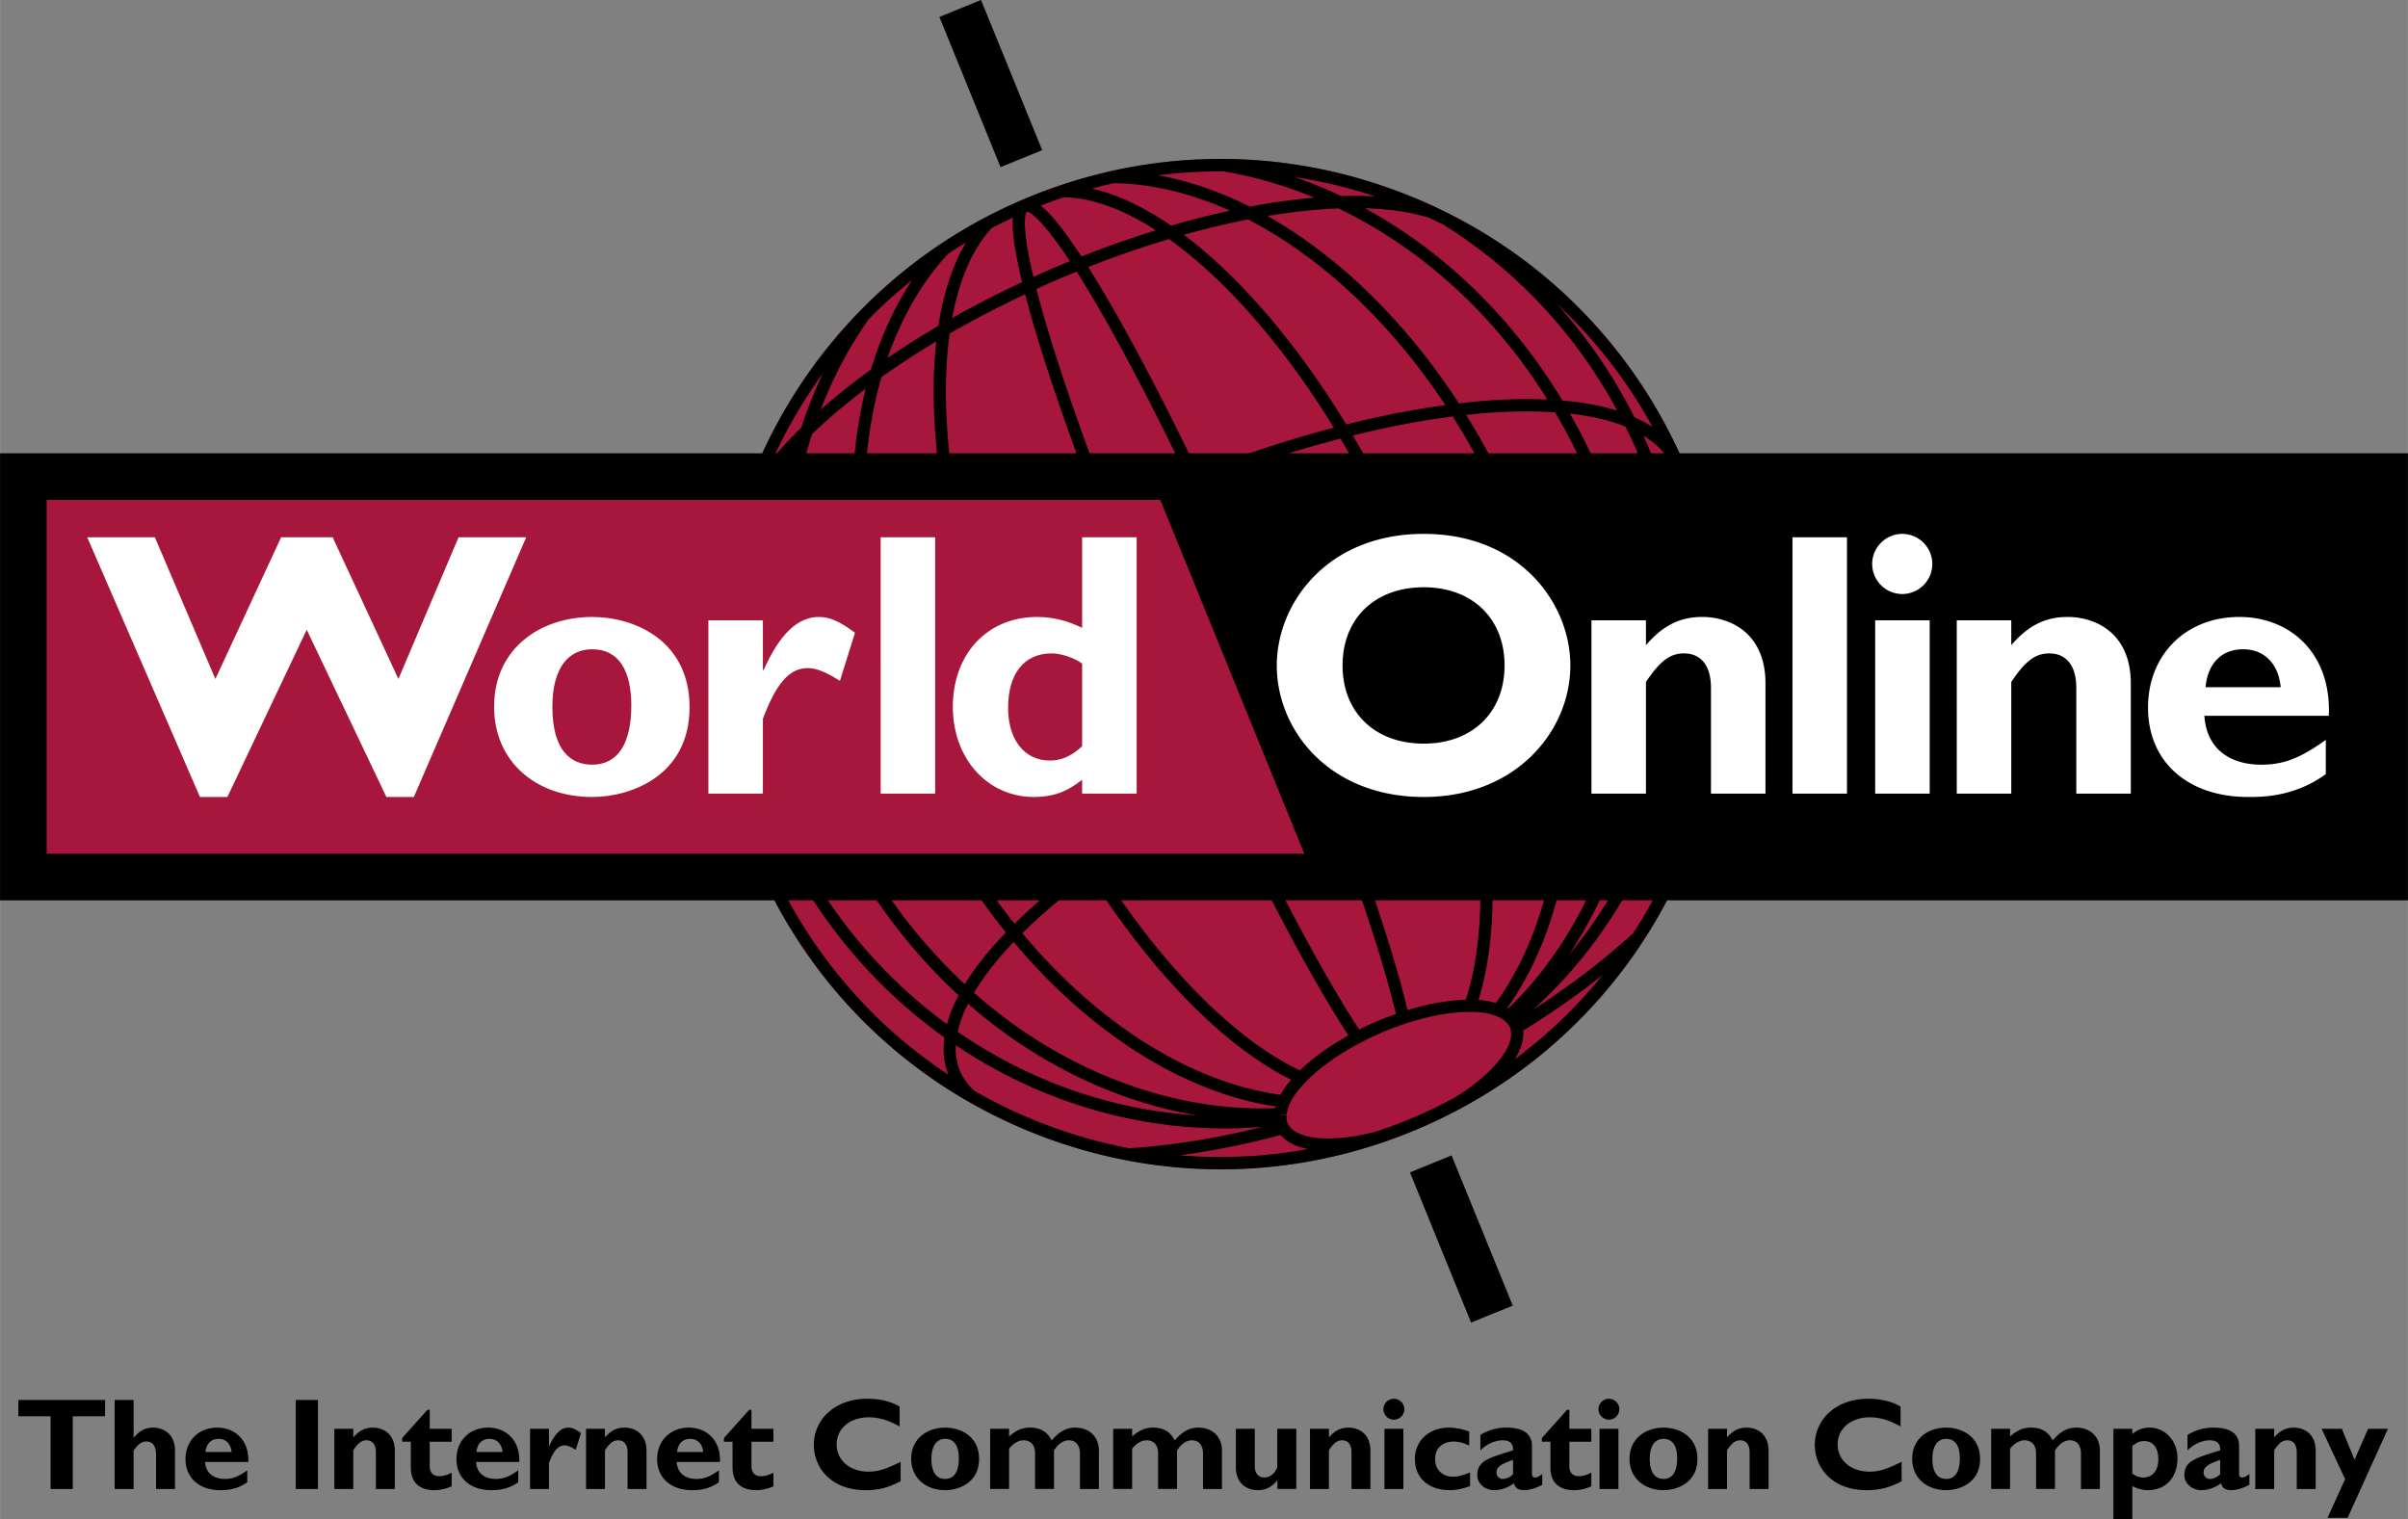 <svg xmlns="http://www.w3.org/2000/svg" xmlns:xlink="http://www.w3.org/1999/xlink" width="2500" height="1577" viewBox="0 0 294.419 185.729"><rect x="0" y="0" width="294.419" height="185.729" fill="#808080" stroke="none"/><path d="M171.969 23.797c-15.334-6.067-32.113-5.8-47.245.754a61.37 61.37 0 0 0-19.771 13.671l-.003-.002-.012.017c-16.835 17.411-22.542 43.928-12.334 67.5 6.553 15.132 18.606 26.808 33.941 32.874 15.334 6.066 32.112 5.799 47.245-.754 15.132-6.553 26.807-18.606 32.874-33.941 6.066-15.334 5.799-32.112-.754-47.244-6.553-15.134-18.607-26.809-33.941-32.875z" fill="#a7173b"/><defs><path id="a" d="M171.969 23.797c-15.334-6.067-32.113-5.8-47.245.754a61.37 61.37 0 0 0-19.771 13.671l-.003-.002-.012.017c-16.835 17.411-22.542 43.928-12.334 67.5 6.553 15.132 18.606 26.808 33.941 32.874 15.334 6.066 32.112 5.799 47.245-.754 15.132-6.553 26.807-18.606 32.874-33.941 6.066-15.334 5.799-32.112-.754-47.244-6.553-15.134-18.607-26.809-33.941-32.875zm.133 99.712c-1.768-7.381-5.482-18.381-10.535-31.189 5.659-2.103 11.188-3.71 16.463-4.786 3.507 13.761 3.934 26.329 1.184 34.708-2.132.05-4.563.484-7.112 1.267zm-5.907 2.377c-4.146-6.282-9.62-16.506-15.508-28.965a124.25 124.25 0 0 1 4.485-2.061 124.308 124.308 0 0 1 4.986-2.02c5.064 12.832 8.775 23.825 10.516 31.143-.875.307-1.703.619-2.478.954-.637.277-1.287.585-2.001.949zm33.099-74.299zm-5.27 6.451c3.764 8.693 5.683 18.078 5.605 27.209-2.331-.525-5.029-.783-8.036-.771-1.036-7.483-3.149-14.965-6.303-22.247a90.182 90.182 0 0 0-3.507-7.181l-1.318.716a89.088 89.088 0 0 1 3.449 7.062c3.076 7.104 5.143 14.396 6.168 21.689-1.697.054-3.449.17-5.244.377a82.253 82.253 0 0 0-5.722.889 129.384 129.384 0 0 0-6.255-17.896 134.52 134.52 0 0 0-4.621-9.597 127.653 127.653 0 0 0-2.832-5.043c2.254-.554 4.46-1.037 6.564-1.431 1.926-.36 3.818-.654 5.647-.889a86.487 86.487 0 0 1 2.845 4.839l1.318-.716a88.876 88.876 0 0 0-2.523-4.32c3.966-.432 7.619-.536 10.883-.312a71.44 71.44 0 0 1 3.882 7.622zm6.359 28.166zm-16.078 37.025c6.506-9.163 9.215-22.631 7.479-37.255 2.956.001 5.58.272 7.822.812-.48 14.359-5.988 27.6-15.186 36.524-.041-.026-.073-.057-.115-.081zm-66.347-2.886c-6.626-6.164-12.091-13.92-15.813-22.518a69.77 69.77 0 0 1-2.971-8.277c2.089-2.495 4.675-5.054 7.704-7.622a86.937 86.937 0 0 0 1.387 4.706 90.538 90.538 0 0 0 2.911 7.691c3.132 7.23 7.105 13.847 11.805 19.688-2.093 2.175-3.78 4.299-5.023 6.332zm-10.183-74.232a102.876 102.876 0 0 1 6.698-4.367c-.946 8.492.212 19.177 3.299 30.359a123.71 123.71 0 0 0-6.378 4.351 101.209 101.209 0 0 0-3.644 2.814c-2.775-11.749-2.773-23.468.025-33.157zm17.769-20.227c.155.002 1.425.238 5.265 6.05-.863.353-1.683.693-2.445 1.023-.693.301-1.375.608-2.01.898-1.609-6.77-.914-7.857-.81-7.971zm38.109-.402c10.3 4.98 19.1 13.044 25.543 23.371-3.279-.152-6.912.005-10.82.464-6.432-9.922-14.667-17.973-23.408-22.909 3.06-.51 5.975-.825 8.685-.926zm-11.063 1.349c8.959 4.613 17.483 12.644 24.131 22.705-1.639.223-3.314.482-5.023.803a123.4 123.4 0 0 0-7.091 1.558c-6.032-9.897-13.022-18.056-19.854-23.188 2.678-.75 5.308-1.383 7.837-1.878zm-9.666 2.403c6.885 4.895 14.008 13.045 20.166 23.061-5.385 1.409-10.965 3.224-16.622 5.413-4.962-10.333-9.688-19.161-13.41-25.056a123.833 123.833 0 0 1 9.866-3.418zm-16.204 6.103c.698-.32 1.463-.667 2.24-1.003.829-.359 1.724-.73 2.679-1.119 3.701 5.824 8.438 14.656 13.426 25.036a164.957 164.957 0 0 0-4.878 2.009 164.535 164.535 0 0 0-4.397 1.99c-4.157-10.736-7.356-20.23-9.07-26.913zm7.713 27.562c-5.438 2.597-10.583 5.41-15.331 8.375-3.088-11.354-4.149-22.129-2.994-30.494a123.832 123.832 0 0 1 9.229-4.795c1.751 6.745 4.955 16.228 9.096 26.914zm-10.386 50.044c-4.57-5.705-8.441-12.161-11.496-19.216a88.108 88.108 0 0 1-2.862-7.562 86.07 86.07 0 0 1-1.544-5.292c1.359-1.11 2.746-2.19 4.136-3.21a122.336 122.336 0 0 1 5.925-4.054 126.922 126.922 0 0 0 1.726 5.485 134.625 134.625 0 0 0 3.871 10.033 129.46 129.46 0 0 0 8.72 16.719 83.025 83.025 0 0 0-4.918 3.831 63.325 63.325 0 0 0-3.558 3.266zm9.706-7.958a128.097 128.097 0 0 1-8.574-16.453 132.693 132.693 0 0 1-3.828-9.922 125.232 125.232 0 0 1-1.829-5.834c4.774-3.004 9.97-5.85 15.461-8.477l2.435 6.117a543.584 543.584 0 0 0 11.286 25.812c-5.474 2.698-10.494 5.638-14.951 8.757zm16.296-9.422a542.082 542.082 0 0 1-11.242-25.711l-2.469-6.203c1.64-.769 3.075-1.42 4.445-2.014a159.055 159.055 0 0 1 4.926-2.027l2.842 6.061a535.11 535.11 0 0 1 4.955 11.104 535.337 535.337 0 0 1 6.1 14.674 125.686 125.686 0 0 0-5.03 2.037c-1.4.606-2.863 1.279-4.527 2.079zm-.134-30.521l-2.801-5.974c5.717-2.208 11.355-4.036 16.783-5.438a126.12 126.12 0 0 1 3.02 5.36 133.17 133.17 0 0 1 4.568 9.489 127.883 127.883 0 0 1 6.158 17.604c-5.334 1.094-10.918 2.718-16.631 4.842a535.651 535.651 0 0 0-6.129-14.748 553.988 553.988 0 0 0-4.968-11.135zm41.123-16.063c-6.109-10.131-14.414-18.2-24.16-23.518 3.016.087 5.648.477 7.855 1.167a60.58 60.58 0 0 1 1.777.858c8.898 5.562 16.203 13.393 21.225 22.727-1.923-.604-4.168-1.016-6.697-1.234zM163.969 23.97a55.362 55.362 0 0 0-5.684-2.327 60.505 60.505 0 0 1 9.887 2.379 46.814 46.814 0 0 0-4.203-.052zm-3.265.195a77.58 77.58 0 0 0-7.893 1.098c-3.76-1.886-7.506-3.157-11.196-3.822a59.333 59.333 0 0 1 7.989-.487l-.001.007c3.739.619 7.46 1.7 11.101 3.204zm-10.333 1.593a106.402 106.402 0 0 0-7.182 1.835c-3.393-2.327-6.635-3.843-9.685-4.535a58.652 58.652 0 0 1 2.683-.664c4.614.07 9.376 1.201 14.184 3.364zm-9.044 2.4c-3.02.935-6.068 2.007-9.097 3.207-2.281-3.482-3.848-5.323-4.976-6.221a61.15 61.15 0 0 1 2.812-1.027c3.422.071 7.204 1.435 11.261 4.041zm-16.361 6.343a127.1 127.1 0 0 0-8.548 4.382c.887-4.756 2.5-8.45 4.817-10.985a61.591 61.591 0 0 1 2.602-1.285c-.119 1.434.149 3.835 1.129 7.888zm-10.235 5.344a108.042 108.042 0 0 0-6.214 3.922c1.751-5.045 4.244-9.327 7.431-12.75a58.665 58.665 0 0 1 2.151-1.36c-1.604 2.697-2.733 6.106-3.368 10.188zm-8.273 40.473c-3.01 2.509-5.618 5.019-7.766 7.478-3.093-11.812-2.898-23.776.589-34.704 1.94-1.873 4.145-3.734 6.558-5.555-2.416 9.755-2.204 21.282.619 32.781zm-8.944 8.884c-1.561 1.932-2.812 3.808-3.73 5.602-3.536-10.752-4.034-22.12-1.422-33.005 1.088-2.058 2.663-4.214 4.698-6.435-2.874 10.768-2.727 22.391.454 33.838zm-4.629 7.61a16.78 16.78 0 0 0-.889 3.083 59.68 59.68 0 0 1-2.778-23.843 62.517 62.517 0 0 0 3.667 20.76zm2.906 3.328a59.632 59.632 0 0 1-1.303-3.297c.782-1.854 1.972-3.827 3.55-5.885A71.545 71.545 0 0 0 99.5 95.28c.43 1.137.845 2.164 1.268 3.141 3.855 8.902 9.536 16.93 16.434 23.273-.633 1.207-1.116 2.389-1.423 3.527-7.905-5.773-14.369-13.479-18.728-22.356a60.365 60.365 0 0 1-1.26-2.725zm22.563 22.588c8.293 7.256 18.104 11.993 28.039 13.649-10.324-.618-20.446-4.118-29.292-10.218.239-1.094.658-2.242 1.253-3.431zm38.24 16.046c.708.853 1.849 1.43 3.328 1.721a59.535 59.535 0 0 1-15.668.763 97.993 97.993 0 0 0 12.34-2.484zm-.646-3.282c-12.769.495-26.133-4.622-36.86-14.112 1.176-1.978 2.803-4.059 4.851-6.203 9.387 11.211 20.974 18.477 32.047 20.109-.019.068-.023.139-.038.206zm.625-1.633c-10.857-1.474-22.301-8.632-31.574-19.751a61.906 61.906 0 0 1 3.575-3.285 80.204 80.204 0 0 1 4.744-3.701c7.596 11.914 16.458 20.895 24.546 24.897-.299.346-.559.673-.774.984a8.69 8.69 0 0 0-.517.856zm2.371-2.98c-7.968-3.776-16.804-12.692-24.398-24.62 4.404-3.086 9.373-5.999 14.797-8.672 5.875 12.432 11.351 22.66 15.523 29.008-2.346 1.302-4.37 2.766-5.922 4.284zm20.557-43.644a80.05 80.05 0 0 1 5.51-.854 61.492 61.492 0 0 1 5.269-.375c1.744 14.464-.936 27.742-7.395 36.635a8.325 8.325 0 0 0-1.205-.287c-.275-.041-.573-.07-.902-.092 2.676-8.624 2.221-21.265-1.277-35.027zm6.736 38.775a98.828 98.828 0 0 0 9.731-6.811 59.7 59.7 0 0 1-10.749 10.313c.77-1.238 1.129-2.43 1.018-3.502zm14.851-38.806c1.275.41 2.382.918 3.308 1.516-1.659 10.52-6.027 20.189-12.593 28.055 5.576-8.317 8.854-18.626 9.285-29.571zm3.543-.109c-1.011-.575-2.189-1.055-3.5-1.445.138-9.461-1.831-19.2-5.731-28.207a73.3 73.3 0 0 0-1.192-2.6 71.51 71.51 0 0 0-2.25-4.267c2.656.298 4.932.836 6.789 1.6.492.995.927 1.924 1.312 2.812a61.87 61.87 0 0 1 1.417 3.608l.705-.254-.705.254c3.307 9.151 4.388 18.977 3.155 28.499zm-4.789-36.079a62.76 62.76 0 0 0-9.537-13.919 59.786 59.786 0 0 1 11.75 15.114 16.093 16.093 0 0 0-2.213-1.195zm-88.307-16.787c-2.118 3.186-3.814 6.849-5.051 10.964a79.375 79.375 0 0 0-6.136 4.878c1.523-3.957 3.473-7.646 5.827-10.988l-.011-.007a59.658 59.658 0 0 1 5.371-4.847zM97.968 52.274a48.755 48.755 0 0 0-3.372 3.634 60.477 60.477 0 0 1 6.032-10.279 55.121 55.121 0 0 0-2.66 6.645zm-4.139 52.491l.012-.004c-.684-1.579-.717-3.495-.12-5.707a57.816 57.816 0 0 0 1.983 4.473c4.569 9.309 11.398 17.361 19.76 23.321-.219 1.657-.06 3.189.492 4.56-9.652-6.376-17.271-15.402-21.975-26.267-.054-.124-.1-.251-.152-.376zm25.311 28.616c-.782-.716-1.369-1.517-1.742-2.38-.416-.959-.595-2.031-.536-3.197 11.235 7.551 24.418 11.059 37.496 9.98-5.562 1.385-11.044 2.28-16.32 2.609a60.833 60.833 0 0 1-18.898-7.012zm49.146 4.966l-.001-.002c-5.231 1.389-9.644 1.061-10.729-.8l-.647.378.647-.378-.064-.106c-.019-.031-.047-.073-.054-.089a1.987 1.987 0 0 1-.136-.606c-.01-.099.004-.235.017-.38l-.739-.101-.001-.035.747.066c.039-.448.154-.873.35-1.299.184-.4.396-.771.648-1.138.32-.462.748-.969 1.309-1.552l-.446-.43.446.43c1.635-1.695 3.938-3.35 6.658-4.781l-.35-.663.35.663a37.12 37.12 0 0 1 2.504-1.211 36.87 36.87 0 0 1 3.003-1.137c2.903-.965 5.657-1.465 7.964-1.446l.006-.75-.006.75c.7.005 1.24.04 1.697.108.492.073.956.195 1.459.387l.212-.56-.212.56c.44.166.811.377 1.101.627.12.104.216.199.294.295.125.154.242.301.3.434.017.038.033.104.052.172l.023.092c.569 2.095-2.14 5.432-6.742 8.311a60.37 60.37 0 0 1-4.75 2.324 61.466 61.466 0 0 1-4.91 1.867zm31.401-24.252c-3.646 3.338-7.755 6.462-12.209 9.342 9.595-8.687 16.006-20.511 18.261-33.679.719.682 1.273 1.442 1.635 2.278.357.822.533 1.749.539 2.752a60.697 60.697 0 0 1-8.226 19.307zm8.938-22.895c-.569-1.199-1.446-2.26-2.607-3.164 1.421-9.99.344-20.336-3.133-29.949a63.596 63.596 0 0 0-1.451-3.695c-.158-.368-.334-.748-.509-1.129 1.674 1.018 2.827 2.234 3.435 3.636l.003-.001c.056.124.116.244.171.369 4.799 11.083 5.978 22.831 4.091 33.933z"/></defs><use xlink:href="#a" overflow="visible"/><path d="M122.332 20.436l-7.478-18.365 5.094-2.074 7.478 18.365zM179.867 161.711l-7.477-18.365 5.094-2.075 7.477 18.366z"/><path fill="#a7173b" stroke="#000" stroke-width="5.7" d="M2.85 58.277h288.719v48.96H2.85z"/><path d="M291.569 107.237v-48.96H140.706l19.932 48.96z"/><g fill="#fff"><path d="M27.798 97.448h-3.355L10.656 65.692h8.272l7.399 17.326 8.043-17.326h6.296l8.043 17.326 7.354-17.326h8.272L50.593 97.448h-3.354l-9.743-20.451-9.698 20.451zM72.404 97.448c-6.939 0-11.995-4.365-11.995-11.029 0-7.216 5.745-10.984 11.995-10.984 5.193 0 11.903 2.896 11.903 11.03 0 8.41-7.215 10.983-11.903 10.983zm0-18.06c-2.895 0-4.871 2.252-4.871 7.031 0 5.469 2.344 7.078 4.871 7.078 3.126 0 4.78-2.574 4.78-7.217 0-4.135-1.425-6.892-4.78-6.892zM93.274 81.915h.092c1.976-4.412 4.182-6.48 6.756-6.48 1.332 0 2.481.506 4.412 1.931l-1.839 5.882c-1.746-1.103-2.896-1.562-3.952-1.562-2.436 0-3.998 2.299-5.469 6.205v9.146H86.61V75.849h6.664v6.066zM114.339 97.035h-6.664V65.692h6.664v31.343zM138.975 97.035h-6.664v-1.7c-1.884 1.516-3.631 2.113-5.883 2.113-5.698 0-9.927-4.688-9.927-11.029 0-6.48 4.229-10.984 10.295-10.984 1.93 0 3.723.46 5.515 1.333V65.692h6.664v31.343zm-6.664-15.901c-.965-.689-2.527-1.241-3.723-1.241-3.354 0-5.331 2.437-5.331 6.664 0 3.86 1.977 6.435 5.102 6.435 1.425 0 2.573-.506 3.952-1.747V81.134z"/></g><g fill="#fff"><path d="M174.08 97.448c-11.489 0-17.97-8.088-17.97-16.085 0-7.583 6.158-16.085 17.97-16.085s17.924 8.548 17.924 16.085c-.001 8.043-6.665 16.085-17.924 16.085zm0-25.644c-5.975 0-9.927 3.814-9.927 9.56s3.952 9.56 9.927 9.56c5.929 0 9.881-3.814 9.881-9.56s-3.953-9.56-9.881-9.56zM201.248 78.882c2.114-2.436 4.183-3.447 6.894-3.447 3.309 0 7.721 1.885 7.721 8.135v13.466h-6.664V84.121c0-2.987-1.424-4.229-3.309-4.229-1.654 0-2.896.874-4.642 3.493v13.649h-6.664V75.849h6.664v3.033zM225.829 97.035h-6.664V65.692h6.664v31.343zM235.942 97.035h-6.664V75.849h6.664v21.186zm.322-28.081a3.689 3.689 0 0 1-3.678 3.678 3.688 3.688 0 0 1-3.676-3.678 3.687 3.687 0 0 1 3.676-3.676 3.688 3.688 0 0 1 3.678 3.676zM245.917 78.882c2.115-2.436 4.183-3.447 6.895-3.447 3.309 0 7.721 1.885 7.721 8.135v13.466h-6.664V84.121c0-2.987-1.425-4.229-3.309-4.229-1.654 0-2.896.874-4.643 3.493v13.649h-6.664V75.849h6.664v3.033zM284.377 94.646c-3.814 2.803-7.812 2.803-9.467 2.803-7.445 0-12.271-4.319-12.271-10.938 0-6.48 4.643-11.076 11.168-11.076 6.158 0 11.26 4.366 10.938 12.088h-15.212c.229 3.768 2.803 5.975 6.985 5.975 2.665 0 4.733-.782 7.858-3.033v4.181zm-5.514-10.617c-.276-2.896-2.022-4.642-4.596-4.642-2.62 0-4.32 1.7-4.596 4.642h9.192z"/></g><g><path d="M12.834 173.167H8.892v8.892H6.178v-8.892H2.236v-1.994h10.599v1.994zM16.329 175.785h.031c.671-.846 1.421-1.229 2.331-1.229 1.341 0 2.697.814 2.697 2.811v4.692h-2.314v-4.198c0-1.102-.479-1.612-1.196-1.612-.543 0-1.006.336-1.549 1.118v4.692h-2.314v-10.886h2.314v4.612zM30.226 181.229c-1.325.973-2.713.973-3.288.973-2.586 0-4.262-1.499-4.262-3.8 0-2.249 1.612-3.847 3.879-3.847 2.139 0 3.91 1.518 3.799 4.199h-5.283c.079 1.31.974 2.075 2.426 2.075.926 0 1.645-.272 2.729-1.054v1.454zm-1.916-3.687c-.095-1.005-.702-1.612-1.596-1.612-.91 0-1.501.59-1.596 1.612h3.192zM38.869 182.059h-2.713v-10.886h2.713v10.886zM43.19 175.754c.734-.846 1.452-1.198 2.394-1.198 1.15 0 2.683.656 2.683 2.827v4.676h-2.314v-4.485c0-1.036-.495-1.469-1.149-1.469-.574 0-1.006.304-1.612 1.213v4.741h-2.315V174.7h2.315v1.054zM55.22 176.28h-2.682v3.033c0 .718.415 1.181 1.134 1.181.479 0 .925-.11 1.548-.43v1.675c-.814.336-1.421.463-2.139.463-1.532 0-2.857-.702-2.857-2.762v-3.16h-1.055v-.447l3.082-3.448h.287v2.315h2.682v1.58zM63.356 181.229c-1.325.973-2.714.973-3.288.973-2.586 0-4.263-1.499-4.263-3.8 0-2.249 1.613-3.847 3.879-3.847 2.14 0 3.912 1.518 3.8 4.199H58.2c.08 1.31.974 2.075 2.427 2.075.926 0 1.644-.272 2.729-1.054v1.454zm-1.915-3.687c-.097-1.005-.703-1.612-1.597-1.612-.91 0-1.501.59-1.597 1.612h3.194zM67.118 176.808h.031c.688-1.533 1.453-2.252 2.348-2.252.463 0 .861.177 1.532.672l-.64 2.042c-.606-.383-1.005-.542-1.372-.542-.847 0-1.389.798-1.899 2.154v3.177h-2.314V174.7h2.314v2.108zM73.964 175.754c.733-.846 1.452-1.198 2.395-1.198 1.148 0 2.681.656 2.681 2.827v4.676h-2.314v-4.485c0-1.036-.494-1.469-1.148-1.469-.575 0-1.006.304-1.612 1.213v4.741H71.65V174.7h2.314v1.054zM87.894 181.229c-1.325.973-2.714.973-3.289.973-2.586 0-4.262-1.499-4.262-3.8 0-2.249 1.612-3.847 3.879-3.847 2.139 0 3.911 1.518 3.799 4.199h-5.283c.08 1.31.974 2.075 2.426 2.075.927 0 1.645-.272 2.73-1.054v1.454zm-1.916-3.687c-.096-1.005-.702-1.612-1.596-1.612-.91 0-1.501.59-1.597 1.612h3.193zM94.56 176.28h-2.682v3.033c0 .718.415 1.181 1.134 1.181.479 0 .926-.11 1.548-.43v1.675c-.813.336-1.42.463-2.139.463-1.532 0-2.857-.702-2.857-2.762v-3.16H88.51v-.447l3.081-3.448h.287v2.315h2.682v1.58zM110.116 181.116c-1.517.783-2.666 1.086-4.278 1.086-4.23 0-6.337-2.745-6.337-5.555 0-2.905 2.378-5.619 6.544-5.619 1.517 0 2.874.319 3.943.958v2.427c-1.197-.671-2.41-1.117-3.752-1.117-2.314 0-3.942 1.372-3.942 3.304 0 1.948 1.612 3.337 3.879 3.337 1.421 0 2.379-.448 3.943-1.197v2.376zM115.572 182.202c-2.41 0-4.166-1.517-4.166-3.83 0-2.507 1.996-3.816 4.166-3.816 1.804 0 4.135 1.007 4.135 3.832 0 2.922-2.506 3.814-4.135 3.814zm0-6.272c-1.006 0-1.692.781-1.692 2.442 0 1.898.814 2.458 1.692 2.458 1.086 0 1.66-.894 1.66-2.508 0-1.435-.494-2.392-1.66-2.392zM123.375 175.642a4.75 4.75 0 0 1 1.229-.829 3.41 3.41 0 0 1 1.325-.257c1.276 0 2.139.512 2.649 1.564.958-1.101 1.804-1.564 2.905-1.564 1.676 0 2.873 1.103 2.873 2.778v4.725h-2.314v-4.31c0-1.053-.511-1.645-1.356-1.645-.671 0-1.293.433-1.82 1.245v4.709h-2.314v-4.356c0-1.198-.719-1.598-1.404-1.598-.606 0-1.214.353-1.772 1.022v4.932h-2.314V174.7h2.314v.942zM138.422 175.642a4.718 4.718 0 0 1 1.229-.829 3.405 3.405 0 0 1 1.324-.257c1.277 0 2.14.512 2.65 1.564.957-1.101 1.803-1.564 2.906-1.564 1.676 0 2.873 1.103 2.873 2.778v4.725h-2.314v-4.31c0-1.053-.512-1.645-1.357-1.645-.671 0-1.293.433-1.82 1.245v4.709h-2.314v-4.356c0-1.198-.719-1.598-1.405-1.598-.605 0-1.213.353-1.771 1.022v4.932h-2.315V174.7h2.315v.942zM156.181 181.005c-.734.847-1.452 1.197-2.378 1.197-1.453 0-2.697-.893-2.697-2.793V174.7h2.314v4.549c0 1.037.557 1.405 1.165 1.405.701 0 1.341-.543 1.58-1.261V174.7h2.33v7.358h-2.314v-1.053zM162.481 175.754c.734-.846 1.452-1.198 2.395-1.198 1.148 0 2.682.656 2.682 2.827v4.676h-2.314v-4.485c0-1.036-.495-1.469-1.149-1.469-.574 0-1.006.304-1.612 1.213v4.741h-2.314V174.7h2.314v1.054zM171.59 182.059h-2.315V174.7h2.315v7.359zm.112-9.754a1.28 1.28 0 0 1-1.277 1.278 1.28 1.28 0 0 1-1.276-1.278 1.28 1.28 0 0 1 1.276-1.276 1.28 1.28 0 0 1 1.277 1.276zM179.746 181.708c-.926.334-1.707.494-2.489.494-2.586 0-4.263-1.499-4.263-3.8 0-2.249 1.74-3.847 4.166-3.847.751 0 1.708.192 2.476.479v1.724c-.607-.319-1.31-.494-1.885-.494-1.389 0-2.282.83-2.282 2.123 0 1.309.879 2.17 2.203 2.17.559 0 1.054-.127 2.074-.511v1.662zM188.572 181.532c-.64.383-1.549.67-2.171.67-.766 0-1.134-.239-1.293-.829-.895.605-1.628.829-2.427.829-1.181 0-2.059-.878-2.059-1.804 0-1.757 1.293-2.106 4.373-3.064.049-.687-.271-1.229-1.276-1.229-.926 0-1.979.479-2.714 1.229v-1.884a5.982 5.982 0 0 1 3.193-.895c1.851 0 3.111.623 3.111 2.235v3.353c0 .367.145.511.383.511.16 0 .336-.031.879-.415v1.293zm-3.576-3.032c-1.373.494-2.026.813-2.026 1.547 0 .432.334.783.75.783.431 0 .893-.207 1.276-.56v-1.77zM194.568 176.28h-2.682v3.033c0 .718.416 1.181 1.134 1.181.478 0 .925-.11 1.548-.43v1.675c-.813.336-1.42.463-2.138.463-1.533 0-2.859-.702-2.859-2.762v-3.16h-1.053v-.447l3.081-3.448h.287v2.315h2.682v1.58zM197.882 182.059h-2.313V174.7h2.313v7.359zm.113-9.754a1.28 1.28 0 0 1-1.276 1.278 1.282 1.282 0 0 1-1.278-1.278c0-.701.577-1.276 1.278-1.276a1.28 1.28 0 0 1 1.276 1.276zM203.406 182.202c-2.411 0-4.166-1.517-4.166-3.83 0-2.507 1.995-3.816 4.166-3.816 1.804 0 4.134 1.007 4.134 3.832 0 2.922-2.506 3.814-4.134 3.814zm0-6.272c-1.006 0-1.692.781-1.692 2.442 0 1.898.814 2.458 1.692 2.458 1.086 0 1.659-.894 1.659-2.508 0-1.435-.493-2.392-1.659-2.392zM211.161 175.754c.735-.846 1.452-1.198 2.395-1.198 1.149 0 2.683.656 2.683 2.827v4.676h-2.315v-4.485c0-1.036-.494-1.469-1.149-1.469-.574 0-1.006.304-1.612 1.213v4.741h-2.314V174.7h2.314v1.054zM232.511 181.116c-1.518.783-2.667 1.086-4.279 1.086-4.23 0-6.337-2.745-6.337-5.555 0-2.905 2.378-5.619 6.544-5.619 1.518 0 2.874.319 3.943.958v2.427c-1.197-.671-2.41-1.117-3.751-1.117-2.314 0-3.942 1.372-3.942 3.304 0 1.948 1.612 3.337 3.878 3.337 1.421 0 2.38-.448 3.944-1.197v2.376zM237.967 182.202c-2.411 0-4.166-1.517-4.166-3.83 0-2.507 1.994-3.816 4.166-3.816 1.805 0 4.134 1.007 4.134 3.832 0 2.922-2.507 3.814-4.134 3.814zm0-6.272c-1.006 0-1.692.781-1.692 2.442 0 1.898.814 2.458 1.692 2.458 1.086 0 1.659-.894 1.659-2.508 0-1.435-.494-2.392-1.659-2.392zM245.771 175.642a4.734 4.734 0 0 1 1.229-.829 3.413 3.413 0 0 1 1.325-.257c1.276 0 2.14.512 2.649 1.564.957-1.101 1.804-1.564 2.905-1.564 1.677 0 2.873 1.103 2.873 2.778v4.725h-2.314v-4.31c0-1.053-.511-1.645-1.356-1.645-.671 0-1.293.433-1.819 1.245v4.709h-2.314v-4.356c0-1.198-.719-1.598-1.404-1.598-.606 0-1.214.353-1.772 1.022v4.932h-2.314V174.7h2.314v.942zM260.721 175.339c.655-.544 1.309-.783 2.106-.783 1.916 0 3.415 1.629 3.415 3.736 0 2.362-1.436 3.91-3.622 3.91a3.886 3.886 0 0 1-1.899-.51v4.037h-2.315V174.7h2.315v.639zm0 4.836c.463.336.877.479 1.341.479 1.133 0 1.836-.862 1.836-2.234 0-1.405-.639-2.22-1.741-2.22-.494 0-.86.145-1.436.591v3.384zM275.034 181.532c-.639.383-1.549.67-2.17.67-.768 0-1.135-.239-1.295-.829-.894.605-1.627.829-2.425.829-1.183 0-2.06-.878-2.06-1.804 0-1.757 1.293-2.106 4.373-3.064.049-.687-.271-1.229-1.276-1.229-.927 0-1.98.479-2.714 1.229v-1.884a5.976 5.976 0 0 1 3.192-.895c1.852 0 3.113.623 3.113 2.235v3.353c0 .367.144.511.383.511.159 0 .335-.031.878-.415v1.293zm-3.576-3.032c-1.373.494-2.027.813-2.027 1.547 0 .432.336.783.751.783.431 0 .894-.207 1.276-.56v-1.77zM278.061 175.754c.734-.846 1.452-1.198 2.394-1.198 1.149 0 2.683.656 2.683 2.827v4.676h-2.314v-4.485c0-1.036-.496-1.469-1.15-1.469-.574 0-1.005.304-1.611 1.213v4.741h-2.314V174.7h2.314v1.054zM287.042 185.586h-2.458l2.154-4.724-2.873-6.162h2.474l1.549 3.782 1.66-3.782h2.426l-4.932 10.886z"/></g></svg>